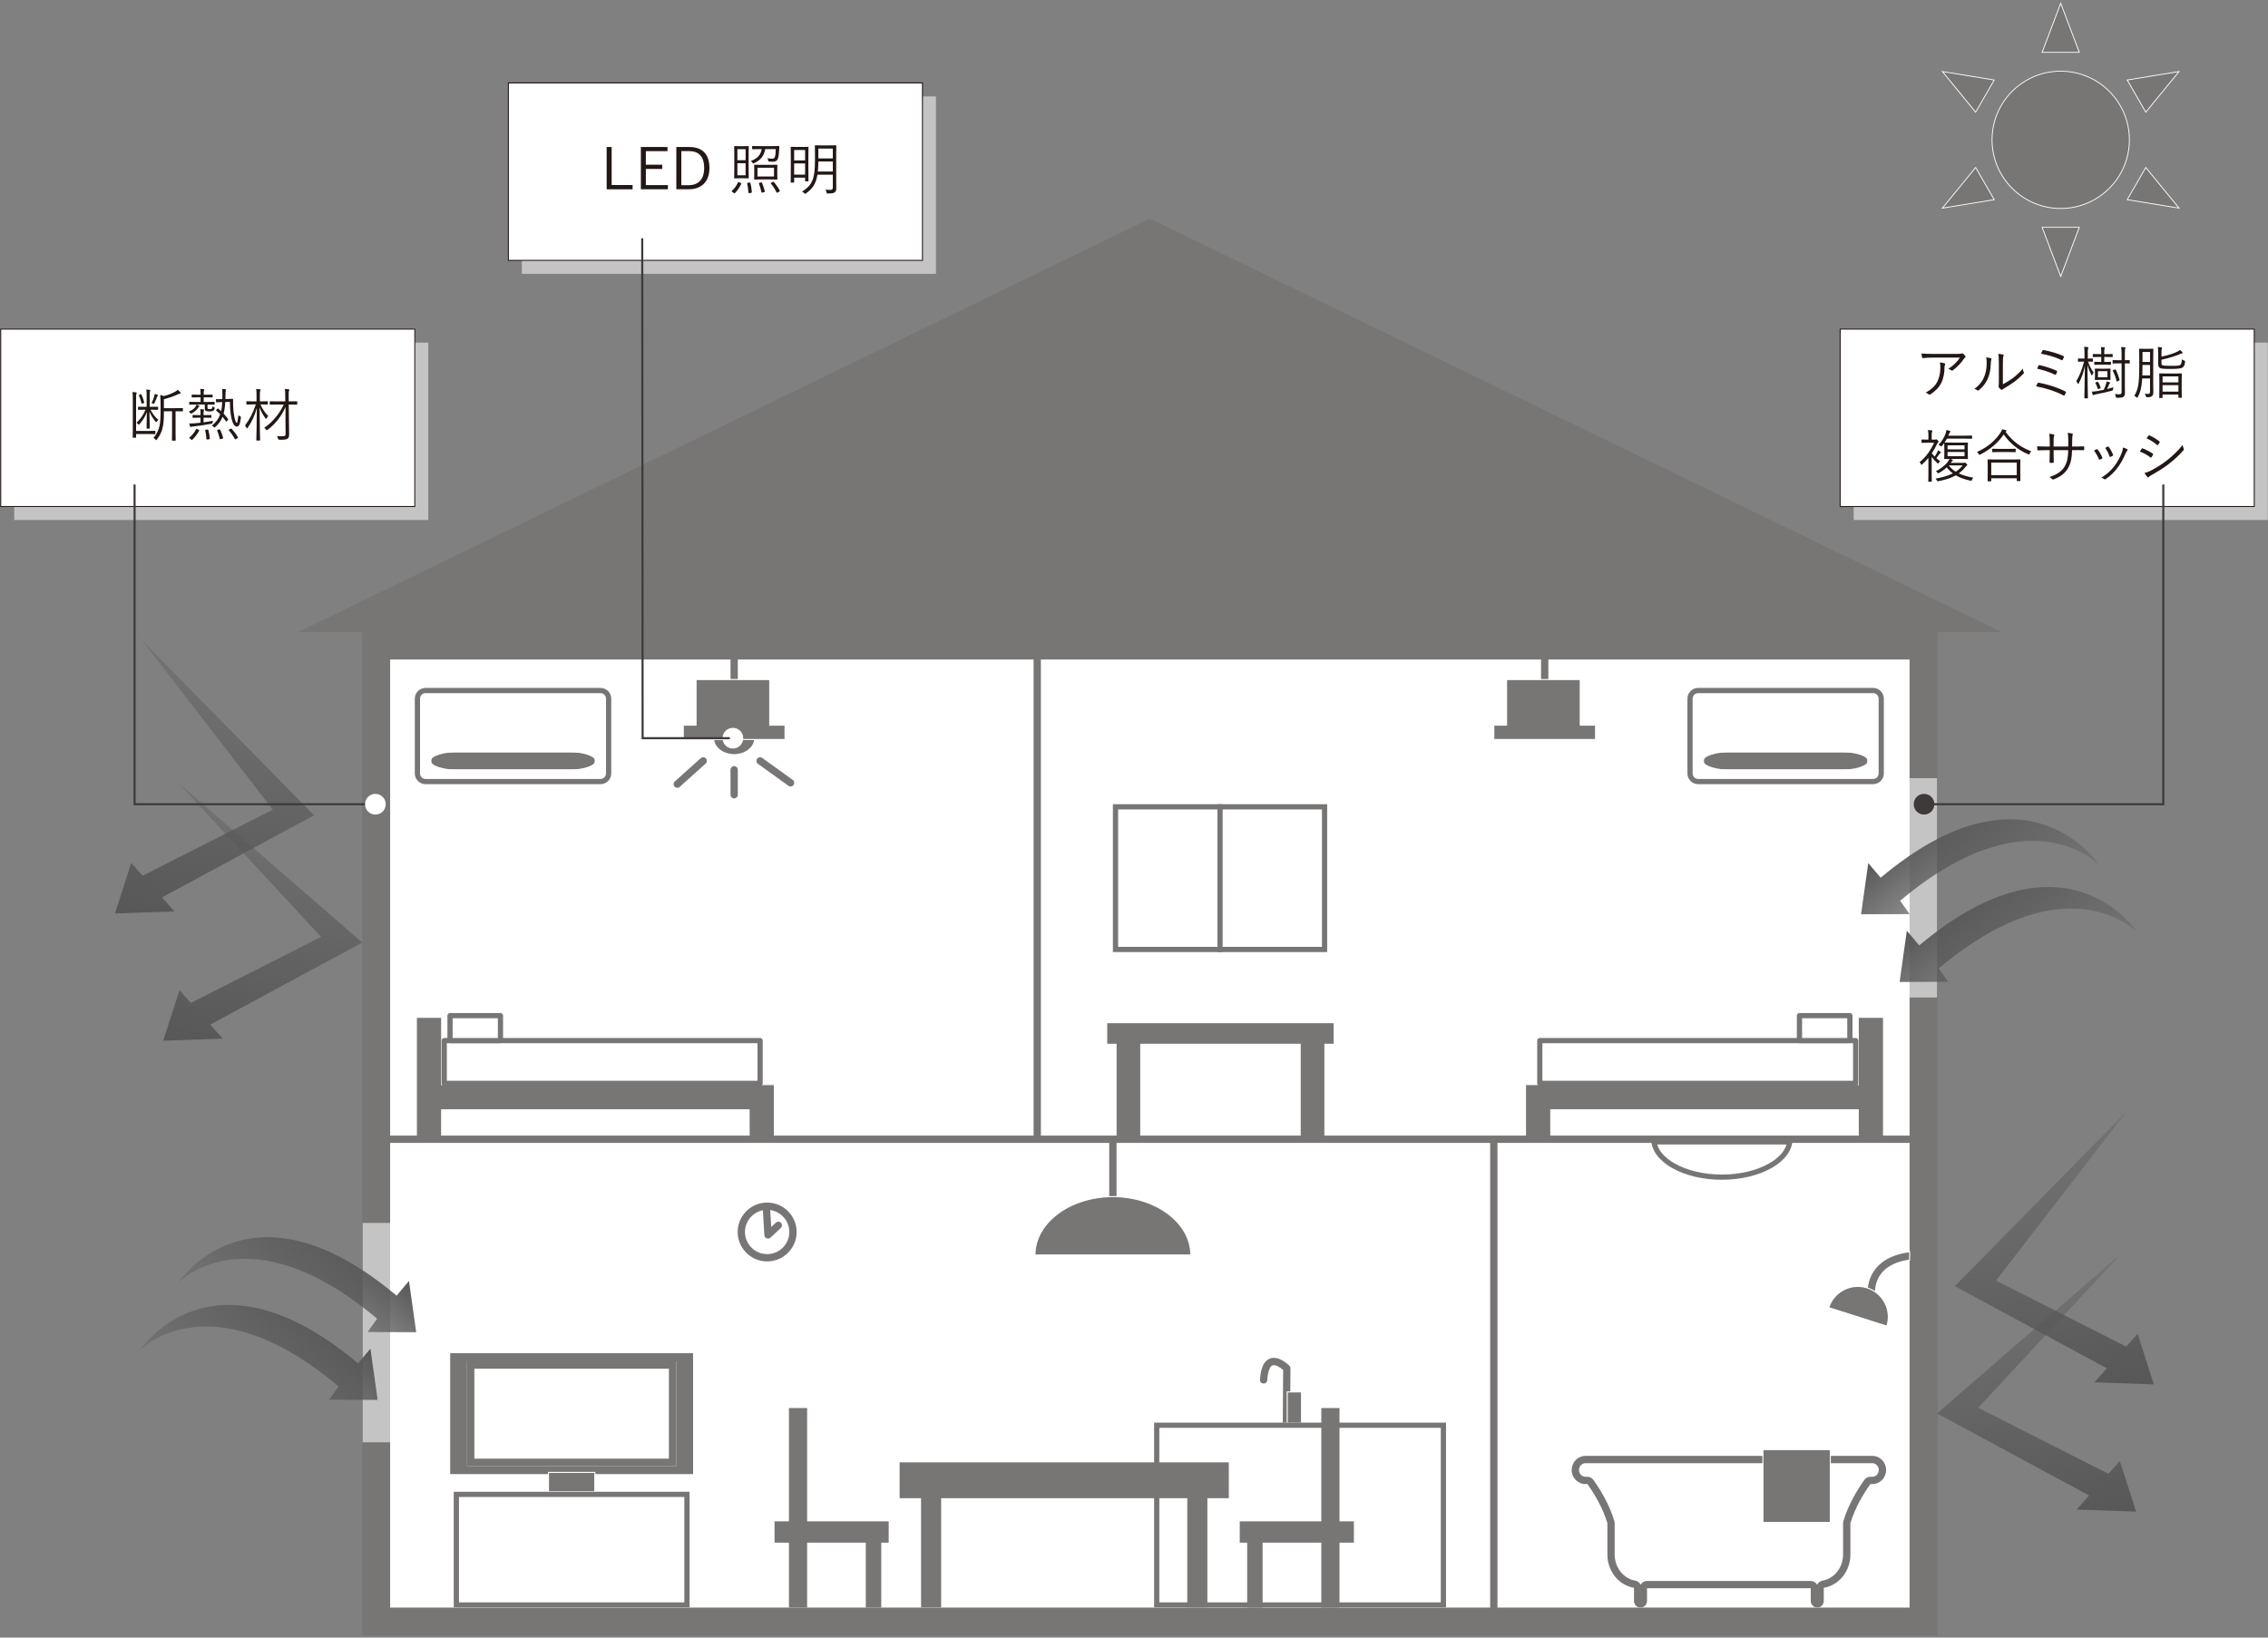 <?xml version="1.0" encoding="UTF-8"?><svg id="_レイヤー_1" xmlns="http://www.w3.org/2000/svg" xmlns:xlink="http://www.w3.org/1999/xlink" viewBox="0 0 324 234"><rect x="0" y="0" width="324" height="234" fill="#808080" stroke="none"/><defs><style>.cls-1{fill:#787575;}.cls-2{fill:url(#_名称未設定グラデーション_13-5);}.cls-3{fill:url(#_名称未設定グラデーション_13-3);}.cls-4{fill:url(#_名称未設定グラデーション_13-8);}.cls-5{fill:url(#_名称未設定グラデーション_13-4);}.cls-6{fill:url(#_名称未設定グラデーション_13-7);}.cls-7{fill:url(#_名称未設定グラデーション_13-6);}.cls-8{fill:url(#_名称未設定グラデーション_13-2);}.cls-9{fill:#c5c4c4;}.cls-10{fill:#231815;}.cls-11{fill:#3e3a39;}.cls-12{fill:#fff;}.cls-13{fill:url(#_名称未設定グラデーション_13);}</style><linearGradient id="_名称未設定グラデーション_13" x1="-1601.881" y1="550.474" x2="-1562.656" y2="550.474" gradientTransform="translate(1062.181 1668.319) rotate(81.845)" gradientUnits="userSpaceOnUse"><stop offset="0" stop-color="#585757" stop-opacity=".3"/><stop offset=".031" stop-color="#585757" stop-opacity=".323"/><stop offset="1" stop-color="#585757"/></linearGradient><linearGradient id="_名称未設定グラデーション_13-2" x1="-1581.799" y1="554.892" x2="-1545.021" y2="554.892" xlink:href="#_名称未設定グラデーション_13"/><linearGradient id="_名称未設定グラデーション_13-3" x1="1334.573" y1="-1727.416" x2="1356.059" y2="-1727.416" gradientTransform="translate(-2143.73 97.897) rotate(-49.81) scale(1 -1)" xlink:href="#_名称未設定グラデーション_13"/><linearGradient id="_名称未設定グラデーション_13-4" x1="1323.63" y1="-1729.451" x2="1345.116" y2="-1729.451" gradientTransform="translate(-2143.73 97.897) rotate(-49.81) scale(1 -1)" xlink:href="#_名称未設定グラデーション_13"/><linearGradient id="_名称未設定グラデーション_13-5" x1="636.775" y1="-808.849" x2="658.261" y2="-808.849" gradientTransform="translate(1317.045 97.897) rotate(-130.19)" xlink:href="#_名称未設定グラデーション_13"/><linearGradient id="_名称未設定グラデーション_13-6" x1="625.832" y1="-810.885" x2="647.318" y2="-810.885" gradientTransform="translate(1317.045 97.897) rotate(-130.19)" xlink:href="#_名称未設定グラデーション_13"/><linearGradient id="_名称未設定グラデーション_13-7" x1="-1795.539" y1="1427.559" x2="-1756.315" y2="1427.559" gradientTransform="translate(-1633.748 1668.319) rotate(98.155) scale(1 -1)" xlink:href="#_名称未設定グラデーション_13"/><linearGradient id="_名称未設定グラデーション_13-8" x1="-1776.075" y1="1436.288" x2="-1739.297" y2="1436.288" gradientTransform="translate(-1633.748 1668.319) rotate(98.155) scale(1 -1)" xlink:href="#_名称未設定グラデーション_13"/></defs><rect class="cls-1" x="51.807" y="90.32" width="224.913" height="143.31"/><path class="cls-1" d="M276.795,233.704H51.733V90.246h225.062v143.459ZM51.882,233.555h224.764V90.395H51.882v143.161Z"/><rect class="cls-9" x="272.495" y="111.188" width="4.225" height="31.345"/><rect class="cls-9" x="51.807" y="174.748" width="4.225" height="31.345"/><rect class="cls-12" x="55.733" y="94.238" width="217.063" height="135.473"/><path class="cls-12" d="M183.764,204.761l.065-9.232s-3.01-3.065-3.313,1.648"/><path class="cls-1" d="M183.764,205.283h-.004c-.288-.002-.52-.237-.518-.525l.064-9.004c-.393-.345-1.092-.81-1.52-.65-.4.149-.673.918-.749,2.107-.018.287-.264.504-.554.487-.287-.018-.506-.267-.487-.554.11-1.715.577-2.702,1.428-3.019,1.251-.465,2.626.883,2.778,1.039.097.098.151.231.149.369l-.065,9.231c-.002.287-.235.518-.522.518Z"/><rect class="cls-1" x="183.889" y="198.895" width="2.047" height="5.289"/><path class="cls-12" d="M186.011,204.259h-2.196v-5.438h2.196v5.438ZM183.964,204.11h1.898v-5.14h-1.898v5.14Z"/><rect class="cls-12" x="164.872" y="203.283" width="41.7" height="26.429"/><path class="cls-1" d="M205.827,204.028v24.938h-40.21v-24.938h40.21M206.573,203.283h-41.7v26.429h41.7v-26.429h0Z"/><rect class="cls-1" x="64.24" y="193.285" width="34.849" height="17.431"/><path class="cls-12" d="M99.163,210.791h-34.998v-17.58h34.998v17.58ZM64.314,210.642h34.7v-17.282h-34.7v17.282Z"/><rect class="cls-1" x="78.355" y="210.397" width="6.619" height="2.777"/><path class="cls-12" d="M85.048,213.248h-6.768v-2.926h6.768v2.926ZM78.429,213.099h6.47v-2.628h-6.47v2.628Z"/><rect class="cls-12" x="64.822" y="213.163" width="33.684" height="16.549"/><path class="cls-1" d="M97.761,213.908v15.058h-32.194v-15.058h32.194M98.506,213.163h-33.685v16.549h33.685v-16.549h0Z"/><path class="cls-1" d="M255.221,163.535c-.285.996-1.139,1.936-2.475,2.702-1.795,1.03-4.197,1.597-6.764,1.597-2.567,0-4.97-.567-6.765-1.597-1.335-.766-2.189-1.706-2.475-2.702h18.479M256.072,162.79h.001-.001ZM256.072,162.79h-20.182c0,3.198,4.518,5.789,10.091,5.789,5.573,0,10.091-2.592,10.091-5.789h0Z"/><path class="cls-1" d="M101.937,105.483c0,1.298,1.318,2.351,2.944,2.351,1.626,0,2.944-1.052,2.944-2.351h-5.888Z"/><path class="cls-12" d="M104.881,107.908c-1.664,0-3.018-1.088-3.018-2.425v-.075h6.037v.075c0,1.337-1.354,2.425-3.018,2.425ZM102.013,105.557c.05,1.221,1.317,2.202,2.868,2.202,1.551,0,2.818-.981,2.868-2.202h-5.736Z"/><rect class="cls-1" x="220.149" y="90.32" width="1.043" height="11.291"/><polygon class="cls-1" points="225.752 103.618 225.752 97.098 215.223 97.098 215.223 103.618 213.401 103.618 213.401 105.669 215.223 105.669 225.752 105.669 227.94 105.669 227.94 103.618 225.752 103.618"/><path class="cls-12" d="M228.014,105.743h-14.688v-2.2h1.822v-6.52h10.677v6.52h2.188v2.2ZM213.476,105.594h14.39v-1.902h-2.188v-6.52h-10.379v6.52h-1.822v1.902Z"/><path class="cls-1" d="M104.881,102.133c-.288,0-.522-.234-.522-.522v-7.373c0-.288.234-.522.522-.522s.522.234.522.522v7.373c0,.288-.234.522-.522.522Z"/><polygon class="cls-1" points="109.962 103.618 109.962 97.098 99.434 97.098 99.434 103.618 97.612 103.618 97.612 105.669 99.434 105.669 109.962 105.669 112.15 105.669 112.15 103.618 109.962 103.618"/><path class="cls-12" d="M112.225,105.743h-14.688v-2.2h1.822v-6.52h10.678v6.52h2.188v2.2ZM97.686,105.594h14.389v-1.902h-2.188v-6.52h-10.379v6.52h-1.822v1.902Z"/><path class="cls-1" d="M188.852,115.662v19.636h-29.122v-19.636h29.122M189.597,114.917h-30.613v21.126h30.613v-21.126h0Z"/><rect class="cls-1" x="173.918" y="114.917" width=".745" height="21.126"/><polygon class="cls-1" points="107.02 154.982 63.095 154.982 63.095 145.372 59.484 145.372 59.484 162.79 63.095 162.79 63.095 158.586 107.02 158.586 107.02 162.79 110.631 162.79 110.631 158.586 110.631 154.982 107.02 154.982"/><path class="cls-12" d="M110.705,162.865h-3.759v-4.204h-43.776v4.204h-3.759v-17.568h3.759v9.61h47.536v7.957ZM107.095,162.716h3.461v-7.659h-47.536v-9.61h-3.461v17.269h3.461v-4.204h44.075v4.204Z"/><rect class="cls-12" x="63.464" y="148.694" width="45.122" height="6.112"/><path class="cls-1" d="M108.586,155.178h-45.122c-.206,0-.373-.167-.373-.373v-6.112c0-.206.167-.373.373-.373h45.122c.206,0,.373.167.373.373v6.112c0,.206-.167.373-.373.373ZM63.837,154.433h44.377v-5.366h-44.377v5.366Z"/><rect class="cls-12" x="64.29" y="145.129" width="7.203" height="3.565"/><path class="cls-1" d="M71.493,149.066h-7.203c-.206,0-.373-.167-.373-.373v-3.565c0-.206.167-.373.373-.373h7.203c.206,0,.373.167.373.373v3.565c0,.206-.167.373-.373.373ZM64.663,148.321h6.458v-2.82h-6.458v2.82Z"/><polygon class="cls-1" points="221.539 154.982 265.464 154.982 265.464 145.372 269.074 145.372 269.074 162.79 265.464 162.79 265.464 158.586 221.539 158.586 221.539 162.79 217.928 162.79 217.928 158.586 217.928 154.982 221.539 154.982"/><path class="cls-12" d="M269.149,162.865h-3.759v-4.204h-43.776v4.204h-3.759v-7.957h47.536v-9.61h3.759v17.568ZM265.538,162.716h3.461v-17.269h-3.461v9.61h-47.536v7.659h3.461v-4.204h44.074v4.204Z"/><rect class="cls-12" x="219.973" y="148.694" width="45.122" height="6.112"/><path class="cls-1" d="M265.095,155.178h-45.122c-.206,0-.373-.167-.373-.373v-6.112c0-.206.167-.373.373-.373h45.122c.206,0,.373.167.373.373v6.112c0,.206-.167.373-.373.373ZM220.345,154.433h44.377v-5.366h-44.377v5.366Z"/><rect class="cls-12" x="257.065" y="145.129" width="7.203" height="3.565"/><path class="cls-1" d="M264.269,149.066h-7.203c-.206,0-.373-.167-.373-.373v-3.565c0-.206.167-.373.373-.373h7.203c.206,0,.373.167.373.373v3.565c0,.206-.167.373-.373.373ZM257.438,148.321h6.458v-2.82h-6.458v2.82Z"/><polygon class="cls-1" points="190.596 146.133 158.104 146.133 158.104 149.219 159.433 149.219 159.433 162.79 162.962 162.79 162.962 149.219 185.738 149.219 185.738 162.79 189.268 162.79 189.268 149.219 190.596 149.219 190.596 146.133"/><path class="cls-12" d="M189.343,162.865h-3.679v-13.571h-22.627v13.571h-3.679v-13.571h-1.329v-3.235h32.642v3.235h-1.328v13.571ZM185.813,162.716h3.381v-13.571h1.328v-2.936h-32.344v2.936h1.329v13.571h3.381v-13.571h22.925v13.571Z"/><polygon class="cls-1" points="175.545 208.959 128.518 208.959 128.518 214.081 131.581 214.081 131.581 229.69 134.451 229.69 134.451 214.081 169.611 214.081 169.611 229.69 172.482 229.69 172.482 214.081 175.545 214.081 175.545 208.959"/><polygon class="cls-1" points="193.415 217.39 191.357 217.39 191.357 201.197 188.758 201.197 188.758 217.39 177.106 217.39 177.106 220.434 178.168 220.434 178.168 229.712 180.375 229.712 180.375 220.434 188.758 220.434 188.758 229.712 191.357 229.712 191.357 220.434 193.415 220.434 193.415 217.39"/><polygon class="cls-1" points="126.956 217.39 115.305 217.39 115.305 201.197 112.705 201.197 112.705 217.39 110.648 217.39 110.648 220.434 112.705 220.434 112.705 229.712 115.305 229.712 115.305 220.434 123.687 220.434 123.687 229.712 125.894 229.712 125.894 220.434 126.956 220.434 126.956 217.39"/><path class="cls-1" d="M158.984,172.039c-.288,0-.522-.234-.522-.522v-8.339c0-.288.234-.522.522-.522s.522.234.522.522v8.339c0,.288-.234.522-.522.522Z"/><path class="cls-1" d="M158.985,170.988c-6.148,0-11.132,3.734-11.132,8.34h22.263c0-4.606-4.984-8.34-11.132-8.34Z"/><path class="cls-12" d="M170.191,179.402h-22.412v-.075c0-4.64,5.027-8.414,11.206-8.414s11.206,3.775,11.206,8.414v.075ZM147.928,179.253h22.113c-.053-4.524-4.993-8.191-11.057-8.191s-11.003,3.667-11.057,8.191Z"/><path class="cls-12" d="M113.805,176.042c0,2.322-1.886,4.204-4.212,4.204-2.326,0-4.212-1.882-4.212-4.204,0-2.322,1.886-4.204,4.212-4.204,2.326,0,4.212,1.882,4.212,4.204Z"/><path class="cls-1" d="M109.593,172.881c1.747,0,3.168,1.418,3.168,3.161s-1.421,3.161-3.168,3.161c-1.747,0-3.168-1.418-3.168-3.161s1.421-3.161,3.168-3.161M109.593,171.838c-2.326,0-4.212,1.882-4.212,4.204,0,2.322,1.886,4.204,4.212,4.204,2.326,0,4.212-1.882,4.212-4.204,0-2.322-1.885-4.204-4.212-4.204h0Z"/><polyline class="cls-12" points="109.516 173.031 109.713 176.465 111.187 175.091"/><path class="cls-1" d="M109.713,176.986c-.065,0-.131-.012-.194-.038-.188-.075-.315-.252-.327-.454l-.197-3.434c-.016-.288.203-.534.491-.551.29-.017.534.203.551.491l.133,2.325.661-.616c.211-.197.541-.185.737.026.196.211.185.541-.026.737l-1.474,1.374c-.098.092-.226.14-.356.14Z"/><path class="cls-12" d="M267.474,208.034h-40.98c-1.086,0-1.967.902-1.967,2.015,0,1.113.881,2.015,1.967,2.015h.284c.971,1.365,2.19,3.37,2.849,5.589v4.492c0,2.394,1.646,4.377,3.8,4.744v1.868c0,.527.417.955.931.955.515,0,.932-.428.932-.955v-1.807h23.388v1.807c0,.527.417.955.932.955.514,0,.931-.428.931-.955v-1.868c2.154-.366,3.801-2.35,3.801-4.744v-4.493c.659-2.218,1.878-4.223,2.849-5.588h.285c1.086,0,1.966-.902,1.966-2.015,0-1.113-.88-2.015-1.966-2.015Z"/><path class="cls-1" d="M267.474,209.077c.509,0,.922.436.922.972,0,.536-.414.972-.922.972h-.285c-.338,0-.655.163-.85.439-.977,1.374-2.291,3.512-2.999,5.896-.029.096-.043.196-.043.297v4.493c0,1.834-1.261,3.431-2.932,3.715-.348.059-.631.286-.772.589-.177-.324-.521-.543-.916-.543h-23.388c-.395,0-.739.22-.916.544-.141-.303-.424-.53-.772-.59-1.671-.284-2.932-1.881-2.932-3.715v-4.492c0-.101-.015-.201-.043-.297-.708-2.385-2.022-4.523-2.999-5.897-.196-.275-.513-.438-.85-.438h-.284c-.509,0-.923-.436-.923-.972,0-.536.414-.972.923-.972h40.98M267.474,208.034h-40.98c-1.086,0-1.967.902-1.967,2.015,0,1.113.881,2.015,1.967,2.015h.284c.971,1.365,2.191,3.37,2.849,5.589v4.492c0,2.394,1.646,4.377,3.8,4.744v1.868c0,.527.417.955.931.955.515,0,.932-.428.932-.955v-1.807h23.388v1.807c0,.527.417.955.932.955.514,0,.931-.428.931-.955v-1.868c2.154-.366,3.801-2.35,3.801-4.744v-4.493c.659-2.218,1.878-4.223,2.849-5.588h.285c1.086,0,1.966-.902,1.966-2.015,0-1.113-.88-2.015-1.966-2.015h0Z"/><rect class="cls-1" x="251.847" y="207.134" width="9.627" height="10.41"/><path class="cls-12" d="M261.548,217.619h-9.776v-10.559h9.776v10.559ZM251.921,217.47h9.478v-10.261h-9.478v10.261Z"/><path class="cls-1" d="M272.796,180.063c-1.745.242-3.04.846-3.865,1.806-1.463,1.702-.935,3.99-.929,4.013l-1.17.28c-.028-.118-.673-2.913,1.186-5.076,1.049-1.22,2.654-1.967,4.792-2.234l-.014,1.21Z"/><path class="cls-12" d="M266.776,186.253l-.017-.072c-.029-.12-.677-2.956,1.202-5.142,1.057-1.23,2.685-1.99,4.84-2.26l.085-.011-.016,1.36-.064.009c-1.724.239-3.009.839-3.819,1.781-1.425,1.658-.935,3.855-.913,3.948l.017.072-1.315.315ZM272.734,178.938c-2.074.274-3.642,1.013-4.66,2.198-1.689,1.964-1.281,4.47-1.186,4.937l1.026-.246c-.08-.414-.385-2.441.961-4.006.824-.959,2.119-1.572,3.848-1.822l.012-1.06Z"/><rect class="cls-1" x="212.88" y="163.162" width="1.043" height="70.468"/><path class="cls-1" d="M148.177,162.883c-.288,0-.522-.234-.522-.522v-71.269c0-.288.234-.522.522-.522s.522.234.522.522v71.269c0,.288-.234.522-.522.522Z"/><rect class="cls-1" x="51.808" y="162.268" width="224.913" height="1.043"/><rect class="cls-12" x="66.725" y="194.529" width="29.878" height="14.945"/><path class="cls-1" d="M95.56,195.572v12.858h-27.792v-12.858h27.792M96.603,194.529h-29.878v14.945h29.878v-14.945h0Z"/><path class="cls-1" d="M266.725,184.024c-2.295-.73-4.749.534-5.481,2.826l8.312,2.646c.732-2.291-.535-4.741-2.831-5.471Z"/><path class="cls-12" d="M269.604,189.589l-8.454-2.691.023-.071c.743-2.326,3.244-3.615,5.574-2.874h0c1.13.36,2.052,1.138,2.596,2.19.542,1.05.643,2.249.283,3.375l-.023.071ZM261.338,186.801l8.168,2.6c.321-1.067.217-2.197-.296-3.19-.525-1.017-1.416-1.769-2.509-2.117-2.229-.709-4.618.503-5.364,2.706Z"/><path class="cls-1" d="M85.791,99.045c.432,0,.784.352.784.784v10.693c0,.432-.352.784-.784.784h-25.003c-.432,0-.784-.352-.784-.784v-10.693c0-.432.352-.784.784-.784h25.003M85.791,98.299h-25.003c-.841,0-1.529.688-1.529,1.529v10.693c0,.841.688,1.529,1.529,1.529h25.003c.841,0,1.529-.688,1.529-1.529v-10.693c0-.841-.688-1.529-1.529-1.529h0Z"/><path class="cls-1" d="M85.025,108.726c0,.7-1.817,1.273-4.038,1.273h-15.395c-2.221,0-4.038-.573-4.038-1.273s1.817-1.273,4.038-1.273h15.395c2.221,0,4.038.573,4.038,1.273Z"/><path class="cls-12" d="M84.423,110.074h-22.266c-.373,0-.676-.303-.676-.676v-1.343c0-.373.303-.676.676-.676h22.266c.373,0,.676.303.676.676v1.343c0,.373-.304.676-.676.676ZM62.157,107.528c-.291,0-.527.237-.527.527v1.343c0,.291.237.527.527.527h22.266c.291,0,.527-.237.527-.527v-1.343c0-.291-.237-.527-.527-.527h-22.266Z"/><path class="cls-1" d="M267.592,99.045c.432,0,.784.352.784.784v10.693c0,.432-.352.784-.784.784h-25.003c-.432,0-.784-.352-.784-.784v-10.693c0-.432.352-.784.784-.784h25.003M267.592,98.299h-25.003c-.841,0-1.529.688-1.529,1.529v10.693c0,.841.688,1.529,1.529,1.529h25.003c.841,0,1.529-.688,1.529-1.529v-10.693c0-.841-.688-1.529-1.529-1.529h0Z"/><path class="cls-1" d="M266.825,108.726c0,.7-1.817,1.273-4.038,1.273h-15.395c-2.221,0-4.038-.573-4.038-1.273s1.817-1.273,4.038-1.273h15.395c2.221,0,4.038.573,4.038,1.273Z"/><path class="cls-12" d="M266.224,110.074h-22.266c-.373,0-.676-.303-.676-.676v-1.343c0-.373.303-.676.676-.676h22.266c.373,0,.676.303.676.676v1.343c0,.373-.303.676-.676.676ZM243.957,107.528c-.291,0-.527.237-.527.527v1.343c0,.291.237.527.527.527h22.266c.291,0,.527-.237.527-.527v-1.343c0-.291-.237-.527-.527-.527h-22.266Z"/><polygon class="cls-13" points="303.743 192.421 285.14 182.982 303.867 158.74 279.256 183.787 300.982 195.518 299.194 197.524 307.692 197.816 305.375 190.589 303.743 192.421"/><polygon class="cls-8" points="301.207 210.6 282.605 201.161 303.007 179.15 276.721 201.966 298.447 213.697 296.659 215.703 305.156 215.995 302.84 208.768 301.207 210.6"/><path class="cls-3" d="M58.426,183.046l1.029,7.316-6.941-.022,1.357-1.913c-18.572-15.595-28.416-5.108-28.416-5.108,0,0,10.182-15.826,31.198,1.82l1.772-2.094Z"/><path class="cls-5" d="M52.919,192.719l1.029,7.316-6.941-.022,1.357-1.913c-18.572-15.595-28.416-5.108-28.416-5.108,0,0,10.182-15.826,31.198,1.82l1.772-2.094Z"/><path class="cls-2" d="M266.896,123.326l-1.029,7.316,6.941-.022-1.357-1.913c18.572-15.595,28.416-5.108,28.416-5.108,0,0-10.182-15.826-31.198,1.82l-1.772-2.094Z"/><path class="cls-7" d="M272.403,132.999l-1.029,7.316,6.941-.022-1.357-1.913c18.572-15.595,28.416-5.108,28.416-5.108,0,0-10.182-15.826-31.198,1.82l-1.772-2.094Z"/><polygon class="cls-1" points="291.736 7.478 294.388 .464 297.041 7.478 291.736 7.478"/><path class="cls-12" d="M297.127,7.538h-5.478l2.739-7.242,2.739,7.242ZM291.822,7.419h5.133l-2.566-6.786-2.566,6.786Z"/><polygon class="cls-1" points="282.235 16.026 277.487 10.222 284.888 11.432 282.235 16.026"/><path class="cls-12" d="M282.243,16.131l-4.903-5.993,7.641,1.249-2.739,4.744ZM277.633,10.306l4.594,5.615,2.566-4.445-7.16-1.17Z"/><polygon class="cls-1" points="284.888 28.528 277.487 29.738 282.235 23.934 284.888 28.528"/><path class="cls-12" d="M277.341,29.823l4.903-5.993,2.739,4.744-7.641,1.249ZM282.227,24.039l-4.594,5.615,7.16-1.17-2.566-4.445Z"/><polygon class="cls-1" points="297.041 32.482 294.388 39.496 291.736 32.482 297.041 32.482"/><path class="cls-12" d="M294.388,39.665l-2.739-7.242h5.478l-2.739,7.242ZM291.822,32.542l2.566,6.786,2.566-6.786h-5.133Z"/><polygon class="cls-1" points="306.542 23.934 311.29 29.738 303.889 28.528 306.542 23.934"/><path class="cls-12" d="M311.436,29.823l-7.641-1.249,2.739-4.744,4.903,5.993ZM303.984,28.484l7.16,1.17-4.594-5.615-2.566,4.445Z"/><polygon class="cls-1" points="303.889 11.432 311.29 10.222 306.542 16.026 303.889 11.432"/><path class="cls-12" d="M306.533,16.131l-2.739-4.744,7.641-1.249-4.903,5.993ZM303.984,11.477l2.566,4.445,4.594-5.615-7.16,1.17Z"/><circle class="cls-1" cx="294.388" cy="19.98" r="9.809"/><path class="cls-12" d="M294.388,29.849c-5.441,0-9.868-4.427-9.868-9.868s4.427-9.868,9.868-9.868,9.868,4.427,9.868,9.868-4.427,9.868-9.868,9.868ZM294.388,10.231c-5.376,0-9.749,4.373-9.749,9.749s4.373,9.749,9.749,9.749,9.749-4.373,9.749-9.749-4.373-9.749-9.749-9.749Z"/><line class="cls-12" x1="100.456" y1="108.726" x2="96.752" y2="112.05"/><path class="cls-1" d="M96.752,112.572c-.143,0-.285-.059-.389-.173-.192-.215-.175-.544.04-.737l3.704-3.324c.214-.192.544-.174.737.04.192.215.175.544-.04.737l-3.704,3.324c-.1.089-.224.133-.348.133Z"/><path class="cls-1" d="M104.881,114.087c-.288,0-.522-.234-.522-.522v-3.566c0-.288.234-.522.522-.522s.522.234.522.522v3.566c0,.288-.234.522-.522.522Z"/><line class="cls-12" x1="108.586" y1="108.726" x2="112.942" y2="111.862"/><path class="cls-1" d="M112.941,112.384c-.106,0-.212-.032-.304-.098l-4.356-3.136c-.234-.168-.287-.494-.119-.728.168-.234.494-.287.728-.119l4.356,3.136c.234.168.287.494.119.728-.102.142-.262.217-.424.217Z"/><polygon class="cls-1" points="164.264 31.241 42.583 90.32 285.945 90.32 164.264 31.241"/><polygon class="cls-6" points="20.376 125.133 38.979 115.694 20.252 91.452 44.863 116.499 23.137 128.23 24.925 130.236 16.427 130.528 18.744 123.301 20.376 125.133"/><polygon class="cls-4" points="27.268 143.312 45.87 133.873 25.468 111.862 51.754 134.678 30.028 146.409 31.816 148.415 23.319 148.707 25.635 141.48 27.268 143.312"/><rect class="cls-9" x="264.811" y="48.954" width="59.155" height="25.352"/><rect class="cls-12" x="262.883" y="47.026" width="59.155" height="25.352"/><path class="cls-10" d="M322.107,72.448h-59.294v-25.491h59.294v25.491ZM262.952,72.309h59.016v-25.213h-59.016v25.213Z"/><path class="cls-10" d="M276.244,51.094c-.647,0-1.131.033-1.525.074-.09.008-.123-.025-.139-.09-.033-.139-.074-.393-.09-.566.5.049.984.057,1.689.057h3.41c.459,0,.541-.025.615-.049.041-.016.09-.033.123-.033.041,0,.082.025.123.057.115.098.213.197.303.32.066.082.057.172-.041.238-.074.041-.131.131-.18.205-.377.566-.935,1.139-1.566,1.615-.066.049-.148.049-.213-.008-.123-.098-.254-.156-.426-.205.705-.451,1.271-.992,1.664-1.615h-3.746ZM276.785,54.488c.303-.631.41-1.287.41-2.017,0-.27-.025-.459-.074-.68.238.016.492.058.647.115.131.049.131.139.082.238-.041.074-.066.172-.066.402,0,.697-.131,1.508-.467,2.18-.32.639-.893,1.213-1.541,1.623-.082.049-.172.066-.246,0-.115-.107-.262-.189-.443-.254.803-.418,1.385-.951,1.697-1.607Z"/><path class="cls-10" d="M284.418,51.193c.09.033.098.107.057.205-.049.115-.074.311-.082.639-.033.935-.205,1.639-.508,2.246-.295.615-.689,1.049-1.172,1.459-.09.082-.164.09-.23.033-.123-.098-.262-.156-.435-.205.558-.402,1.025-.885,1.32-1.525.27-.574.443-1.238.443-2.123,0-.361-.008-.574-.074-.853.287.025.541.074.68.123ZM286.123,54.914c.541-.287.959-.549,1.394-.869.475-.336.967-.787,1.451-1.369.016.18.057.361.139.516.033.074.041.123-.049.213-.41.418-.853.82-1.295,1.148-.443.32-.902.623-1.418.918-.156.09-.205.115-.27.18-.074.066-.156.066-.221.008-.115-.09-.238-.205-.32-.32-.049-.074-.033-.131-.016-.205.025-.098.033-.254.033-.812v-2.328c0-.787-.025-1.172-.082-1.434.221.025.533.066.68.107.123.041.098.123.049.238-.049.115-.074.418-.074,1.082v2.926Z"/><path class="cls-10" d="M291.091,54.75c.033-.057.074-.09.164-.066,1.156.221,2.582.631,3.82,1.262.066.033.09.082.049.164-.049.123-.115.254-.172.353-.049.074-.098.082-.172.041-1.189-.623-2.599-1.057-3.91-1.303.066-.156.156-.336.221-.451ZM291.23,52.226c.033-.057.058-.074.148-.049.803.18,1.697.467,2.418.795.09.041.09.082.066.172-.033.107-.09.262-.139.353-.041.074-.074.082-.164.041-.812-.393-1.689-.672-2.533-.852.066-.189.147-.369.205-.459ZM291.78,50.094c.041-.098.074-.098.148-.082.852.164,1.943.451,2.836.861.082.041.107.074.074.156-.033.107-.115.287-.164.385-.033.074-.074.074-.172.033-.918-.443-1.992-.738-2.926-.902.058-.131.164-.369.205-.451Z"/><path class="cls-10" d="M298.986,51.619c0,.057-.008.066-.074.066-.041,0-.18-.008-.615-.016.221.672.459,1.09.795,1.566-.066.09-.131.205-.189.336-.025.057-.041.082-.066.082-.016,0-.033-.025-.066-.082-.23-.467-.41-.828-.566-1.434.008,2.517.074,4.615.074,4.73,0,.049-.008.057-.066.057h-.385c-.057,0-.066-.008-.066-.057,0-.115.058-2.156.074-4.541-.197.902-.467,1.68-.877,2.459-.033.057-.058.098-.082.098-.016,0-.041-.033-.066-.09-.057-.131-.131-.23-.205-.303.508-.885.82-1.672,1.115-2.82h-.074c-.533,0-.68.016-.721.016-.066,0-.074-.008-.074-.066v-.328c0-.057.008-.066.074-.066.041,0,.189.016.721.016h.139v-.689c0-.492-.008-.729-.057-1.0.197.008.353.025.516.049.057.008.098.033.098.066,0,.066-.025.107-.049.164-.041.09-.041.238-.041.705v.705c.467,0,.615-.016.656-.016.066,0,.074.008.074.066v.328ZM301.871,55.628q0,.147-.156.197c-.631.172-1.517.385-2.271.516-.172.033-.27.057-.303.09-.025.025-.066.041-.098.041-.041,0-.066-.033-.082-.082-.057-.148-.09-.27-.123-.435.23,0,.402-.016.713-.066.287-.041.631-.115.984-.189.164-.344.246-.574.328-.828.041-.139.066-.246.074-.361.172.033.312.074.418.115.057.025.09.041.09.074,0,.041-.025.074-.049.098-.049.049-.082.107-.115.18-.066.18-.156.377-.279.615.32-.082.639-.164.918-.254-.033.09-.049.18-.049.287ZM301.814,50.955c0,.057-.008.066-.066.066-.041,0-.23-.016-.861-.016h-.279v.713h.147c.549,0,.705-.016.746-.016.057,0,.066.008.066.066v.303c0,.049-.008.057-.066.057-.041,0-.197-.016-.746-.016h-.754c-.566,0-.721.016-.762.016-.049,0-.058-.008-.058-.057v-.303c0-.058.008-.066.058-.066.041,0,.197.016.762.016h.18v-.713h-.287c-.631,0-.82.016-.861.016-.057,0-.066-.008-.066-.066v-.303c0-.057.008-.066.066-.066.041,0,.229.016.861.016h.287v-.189c0-.402-.008-.615-.058-.82.18.008.353.025.475.041.058.008.09.033.09.066,0,.057-.016.09-.041.147-.033.074-.041.197-.041.566v.189h.279c.631,0,.82-.016.861-.016.057,0,.066.008.066.066v.303ZM301.486,53.693c0,.377.016.492.016.533,0,.058-.008.066-.066.066-.049,0-.205-.016-.721-.016h-.664c-.516,0-.672.016-.721.016-.057,0-.066-.008-.066-.066,0-.049.016-.156.016-.533v-.426c0-.377-.016-.484-.016-.525,0-.066.008-.074.066-.074.049,0,.205.016.721.016h.664c.516,0,.672-.016.721-.016.058,0,.066.008.066.074,0,.041-.016.147-.016.525v.426ZM299.617,54.562c.066-.025.09-.033.115.016.131.221.271.541.361.812.016.057.008.066-.09.107l-.189.074c-.115.049-.123.049-.139-.025-.074-.279-.197-.582-.328-.812-.033-.058-.025-.058.074-.098l.197-.074ZM301.06,53.045h-1.353v.869h1.353v-.869ZM304.249,51.873c0,.057-.008.066-.066.066-.049,0-.189-.008-.631-.016v2.885c0,.451.008.91.008,1.312,0,.311-.041.443-.213.582-.131.098-.303.139-.877.139-.156,0-.172,0-.205-.156s-.074-.27-.156-.377c.279.033.41.033.631.033.254,0,.344-.074.344-.32v-4.099h-.451c-.557,0-.721.016-.77.016-.058,0-.066-.008-.066-.066v-.353c0-.057.008-.066.066-.066.049,0,.213.016.77.016h.451v-.893c0-.492-.016-.73-.066-.992.197.008.344.025.525.049.057.008.098.033.098.066,0,.066-.025.098-.049.156-.041.09-.041.246-.041.713v.902c.443,0,.582-.016.631-.016.057,0,.066.008.066.066v.353ZM302.117,52.791c.066-.033.09-.041.115.008.238.451.41.918.557,1.443.025.066.016.09-.082.139l-.205.107c-.098.049-.115.058-.131-.025-.131-.549-.295-1-.533-1.459-.033-.057-.025-.082.074-.123l.205-.09Z"/><path class="cls-10" d="M307.602,54.947c0,.377.016.754.016,1.098,0,.254-.049.451-.213.574-.115.09-.262.139-.664.139q-.148,0-.197-.156c-.041-.139-.082-.23-.148-.336.189.016.361.025.516.016.172-.008.238-.09.238-.328v-1.877h-1.123c-.082,1.385-.295,2.017-.623,2.656-.033.066-.057.098-.09.098-.016,0-.049-.025-.098-.066-.115-.098-.205-.147-.312-.197.5-.877.705-1.541.705-4.156v-1.238c0-.852-.016-1.23-.016-1.271,0-.066.008-.074.074-.074.041,0,.18.016.656.016h.566c.484,0,.615-.016.656-.016.066,0,.074.008.074.074,0,.041-.016.418-.016,1.271v3.771ZM307.152,52.152h-1.082v.262c0,.467-.008.869-.025,1.23h1.107v-1.492ZM307.152,50.291h-1.082v1.426h1.082v-1.426ZM308.783,51.816c0,.238.025.353.172.393.131.041.418.066,1.09.066.951,0,1.271-.016,1.418-.123.164-.123.205-.377.238-.803.09.066.205.123.328.172q.139.057.123.205c-.049.418-.156.656-.377.803-.205.139-.77.189-1.721.189-.91,0-1.287-.033-1.459-.123-.205-.107-.287-.262-.287-.623v-1.533c0-.377-.016-.672-.049-.853.189.008.352.033.5.058.074.008.115.033.115.066,0,.057-.025.098-.049.148-.033.082-.041.197-.041.574v.533c.926-.197,1.779-.467,2.262-.721.172-.09.27-.147.377-.246.139.115.246.213.353.336.033.033.041.057.041.082,0,.033-.024.066-.09.082-.09.025-.18.041-.369.123-.631.27-1.467.541-2.574.779v.418ZM311.668,55.234c0,1.295.016,1.5.016,1.549s-.008.057-.066.057h-.352c-.058,0-.066-.008-.066-.057v-.41h-2.262v.426c0,.058-.008.066-.066.066h-.344c-.057,0-.066-.008-.066-.066,0-.041.016-.254.016-1.549v-.787c0-.779-.016-1-.016-1.041,0-.058.008-.066.066-.066.049,0,.27.016.943.016h1.197c.68,0,.902-.016.951-.016.057,0,.066.008.066.066,0,.041-.016.262-.016.943v.869ZM311.201,53.783h-2.262v.853h2.262v-.853ZM311.201,55.037h-2.262v.926h2.262v-.926Z"/><path class="cls-10" d="M276.399,62.822c.074,0,.115-.008.147-.033.025-.008.041-.016.066-.016.049,0,.107.041.205.147.09.098.123.156.123.205s-.025.074-.074.107c-.049.033-.09.082-.148.221-.23.476-.475.918-.754,1.328.123.156.262.312.41.459.148-.205.262-.385.352-.566.049-.098.098-.205.123-.328.131.066.238.123.352.197.049.033.074.057.074.09,0,.033-.016.049-.066.082-.049.033-.107.09-.164.172-.148.205-.271.385-.426.59.164.139.344.287.549.434-.066.049-.156.139-.205.221-.049.074-.074.115-.107.115-.025,0-.057-.033-.107-.082-.303-.287-.574-.574-.795-.877v2.525c0,.656.016.926.016.967,0,.057-.008.057-.074.057h-.361c-.057,0-.066,0-.066-.057,0-.049.016-.312.016-.967v-2.377c-.27.32-.566.631-.893.926-.049.041-.074.058-.098.058-.033,0-.049-.025-.074-.09-.058-.131-.115-.23-.189-.295.91-.738,1.566-1.664,2.066-2.771h-.984c-.541,0-.697.016-.746.016-.057,0-.066-.008-.066-.066v-.344c0-.057.008-.066.066-.066.049,0,.205.016.746.016h.172v-.467c0-.418-.008-.664-.066-.902.205.008.352.016.525.041.066.016.107.041.107.074,0,.057-.025.098-.049.156-.041.09-.049.246-.049.615v.484h.443ZM280.441,66.142c.098,0,.156-.016.18-.025s.041-.016.074-.016c.057,0,.098.025.213.139.09.09.131.156.131.197,0,.049-.025.082-.082.107-.058.025-.098.074-.189.189-.279.352-.582.656-.943.91.598.287,1.287.475,2.082.615-.082.074-.148.172-.189.279-.058.156-.074.18-.23.148-.787-.172-1.484-.41-2.09-.762-.631.361-1.426.631-2.476.836-.156.033-.164.016-.238-.131-.041-.082-.098-.164-.18-.238,1.041-.18,1.828-.418,2.467-.746-.32-.238-.615-.525-.877-.861-.32.303-.689.582-1.082.795-.066.033-.098.057-.131.057-.041,0-.074-.033-.123-.107-.058-.082-.123-.148-.197-.197.705-.352,1.262-.812,1.648-1.279.139-.189.221-.328.279-.476-.459.008-.639.016-.68.016-.058,0-.066-.008-.066-.066,0-.049.016-.205.016-.689v-.852c0-.467-.016-.631-.016-.672-.09.123-.197.254-.303.385-.057.057-.082.09-.123.09-.033,0-.066-.033-.131-.082-.09-.074-.164-.107-.262-.139.492-.484.803-1.066,1-1.557.082-.221.123-.402.131-.566.189.033.385.09.492.131.049.016.082.041.082.082s-.008.066-.049.107c-.041.041-.098.131-.18.328l-.074.164h2.312c.738,0,.984-.016,1.025-.016.058,0,.066.008.066.066v.32c0,.057-.008.066-.066.066-.041,0-.287-.016-1.025-.016h-2.508c-.098.18-.205.369-.336.557h.016c.049,0,.287.016.984.016h1.295c.705,0,.926-.016.976-.016.057,0,.066.008.066.074,0,.041-.016.205-.016.68v.852c0,.484.016.648.016.689,0,.057-.008.066-.066.066-.049,0-.271-.016-.976-.016h-1.467l.295.107c.049.024.066.057.066.09,0,.041-.025.066-.066.09-.057.033-.098.074-.156.156l-.09.123h1.771ZM280.646,63.634h-2.426v.582h2.426v-.582ZM280.646,64.585h-2.426v.607h2.426v-.607ZM278.391,66.503c.279.369.615.664,1.0.902.377-.246.697-.541.992-.902h-1.992Z"/><path class="cls-10" d="M286.508,61.7c.992,1.377,2.254,2.262,3.672,2.787-.09.09-.172.205-.23.328-.041.09-.066.131-.107.131-.033,0-.074-.016-.131-.049-1.418-.598-2.623-1.59-3.467-2.82-.877,1.279-1.992,2.172-3.336,2.869-.066.033-.098.049-.123.049-.041,0-.057-.033-.107-.115-.074-.123-.156-.213-.254-.295,1.59-.705,2.705-1.738,3.361-2.771.123-.189.172-.295.23-.467.197.033.369.066.508.098.082.025.115.049.115.09,0,.041-.016.066-.058.098l-.074.066ZM288.614,67.266c0,1.18.016,1.369.016,1.41,0,.057-.008.066-.074.066h-.385c-.057,0-.066-.008-.066-.066v-.336h-3.64v.377c0,.049-.008.057-.066.057h-.393c-.057,0-.066-.008-.066-.057s.016-.238.016-1.426v-.664c0-.672-.016-.877-.016-.918,0-.057.008-.066.066-.066.049,0,.328.016,1.131.016h2.295c.803,0,1.082-.016,1.123-.016.066,0,.074.008.074.066,0,.041-.016.246-.016.803v.754ZM288.106,66.101h-3.64v1.795h3.64v-1.795ZM287.959,64.544c0,.057-.008.066-.066.066-.041,0-.27-.016-.959-.016h-1.312c-.689,0-.91.016-.959.016-.057,0-.066-.008-.066-.066v-.352c0-.058.008-.066.066-.066.049,0,.271.016.959.016h1.312c.689,0,.918-.016.959-.016.058,0,.066.008.066.066v.352Z"/><path class="cls-10" d="M296.313,63.806c.459,0,.877,0,1.328-.025.09,0,.098.025.098.098.008.107.008.238,0,.352,0,.082-.016.107-.107.098-.418-.016-.853-.008-1.312-.008h-.312c-.025,1.115-.18,1.91-.582,2.59-.402.705-1.123,1.238-2.017,1.574-.123.049-.148.066-.221-.008-.131-.148-.246-.23-.426-.312,1.09-.344,1.803-.836,2.197-1.525.336-.598.484-1.262.5-2.32h-2.09v.402c0,.459.008.893.025,1.328,0,.074-.025.09-.098.09-.115.008-.287.008-.41,0-.074,0-.098-.016-.098-.098.016-.418.033-.836.033-1.303v-.418h-.418c-.434,0-.91.016-1.262.033-.074.008-.074-.025-.09-.115-.016-.115-.025-.287-.033-.467.426.025.861.033,1.385.033h.418v-.672c0-.369-.008-.77-.09-1.148.27.016.516.057.664.098.123.033.09.123.041.23-.049.098-.066.443-.066.82v.672h2.09l.008-.73c0-.549-.016-.918-.074-1.23.205.025.475.066.615.107.123.033.131.107.082.221-.041.107-.066.246-.066.877l-.008.754h.295Z"/><path class="cls-10" d="M299.511,64.192c.066-.033.098-.016.147.041.271.344.492.705.672,1.148.033.082.033.098-.041.148-.107.066-.205.107-.311.147-.074.033-.107,0-.131-.066-.172-.41-.418-.869-.705-1.221.147-.082.27-.148.369-.197ZM303.888,64.2c.074.057.082.131.008.197-.082.074-.139.18-.238.393-.353.803-.746,1.533-1.205,2.115-.508.656-.984,1.107-1.656,1.557-.057.041-.131.058-.18.008-.123-.098-.254-.164-.426-.205.852-.557,1.328-.984,1.836-1.631.443-.566.852-1.312,1.115-2.017.074-.213.107-.393.139-.672.205.057.475.156.607.254ZM301.117,63.814c.057-.025.098-.016.139.049.23.312.459.73.615,1.139.025.066.008.098-.057.131-.09.049-.205.107-.328.156-.057.025-.082,0-.115-.074-.172-.451-.353-.836-.631-1.213.172-.09.279-.147.377-.189Z"/><path class="cls-10" d="M305.947,64.126c.033-.057.074-.074.139-.057.533.197,1.0.443,1.443.746.082.058.074.107.041.172-.058.115-.139.254-.213.352-.049.066-.09.074-.156.016-.451-.352-.967-.623-1.508-.828.107-.156.197-.32.254-.402ZM307.217,67.266c.754-.393,1.484-.82,2.254-1.41.705-.549,1.598-1.344,2.336-2.271.033.213.074.344.156.533.041.082.025.147-.041.221-.689.803-1.402,1.426-2.164,2.008-.73.566-1.533,1.049-2.394,1.533-.18.098-.312.189-.393.279-.074.074-.156.057-.23-.025-.107-.123-.262-.352-.385-.549.287-.066.541-.156.861-.32ZM306.914,62.257c.049-.074.074-.074.147-.041.508.213.984.516,1.426.853.074.057.066.09.025.164-.066.107-.156.262-.238.353-.049.057-.082.041-.148-.016-.402-.369-.935-.697-1.467-.926.082-.115.172-.271.254-.385Z"/><circle class="cls-11" cx="274.863" cy="114.917" r="1.479"/><polygon class="cls-11" points="309.193 115.066 275.08 115.066 275.08 114.768 308.895 114.768 308.895 69.225 309.193 69.225 309.193 115.066"/><rect class="cls-9" x="2.032" y="48.954" width="59.155" height="25.352"/><rect class="cls-12" x=".104" y="47.026" width="59.155" height="25.352"/><path class="cls-10" d="M59.328,72.448H.034v-25.491h59.294v25.491ZM.173,72.309h59.016v-25.213H.173v25.213Z"/><path class="cls-10" d="M22.195,61.97c0,.057-.008.066-.057.066-.041,0-.156-.016-.869-.016h-1.828v.459c0,.057,0,.066-.057.066h-.361c-.057,0-.066-.008-.066-.066,0-.041.016-.344.016-1.057v-4.304c0-.59-.008-.828-.049-1.098.172.008.385.025.525.049.049.008.082.033.082.066,0,.057-.016.09-.049.148-.033.066-.041.197-.041.77v4.525h1.828c.631,0,.828-.016.869-.016.049,0,.057.008.057.066v.344ZM21.499,58.543c.344.672.689,1.082,1.123,1.443-.09.082-.164.172-.221.279-.025.049-.049.074-.066.074-.025,0-.049-.025-.09-.074-.336-.377-.631-.812-.893-1.451.025,1.098.041,1.763.041,2.369,0,.057-.008.066-.066.066h-.32c-.058,0-.066-.008-.066-.066,0-.582.016-1.254.033-2.303-.262.738-.607,1.23-1.057,1.738-.041.049-.066.074-.082.074-.025,0-.049-.025-.098-.082-.074-.09-.164-.156-.238-.197.631-.607.992-1.148,1.287-1.869h-.147c-.623,0-.812.016-.861.016-.057,0-.066-.008-.066-.066v-.312c0-.057.008-.066.066-.066.049,0,.238.016.861.016h.311v-1.705c0-.311-.008-.492-.049-.77.156.008.344.025.484.049.057.008.09.025.09.066,0,.033-.016.066-.041.115s-.049.131-.049.508v1.738h.27c.631,0,.82-.016.869-.016.058,0,.066.008.066.066v.312c0,.057-.008.066-.066.066-.049,0-.238-.016-.869-.016h-.156ZM20.089,56.346c.066-.025.09-.016.115.041.172.369.303.738.393,1.107.016.066.016.082-.066.107l-.18.057c-.107.033-.123.016-.139-.057-.09-.385-.213-.754-.361-1.082-.033-.066-.033-.082.066-.115l.172-.058ZM22.515,56.559c-.016.016-.057.09-.098.205-.098.279-.213.566-.369.853-.057.107-.074.107-.172.057-.066-.033-.148-.057-.23-.074.189-.361.303-.639.41-1.025.025-.082.041-.18.049-.287.164.041.287.082.377.115.049.016.082.033.082.074,0,.033-.016.049-.049.082ZM26.13,58.716c0,.057-.008.066-.057.066s-.279-.016-.992-.016v2.918c0,.885.016,1.18.016,1.221,0,.066-.008.066-.066.066h-.402c-.057,0-.066,0-.066-.066,0-.041.016-.336.016-1.221v-2.918h-1.164c0,.877-.016,1.705-.189,2.361-.131.574-.352,1.082-.812,1.68-.049.066-.074.098-.107.098-.025,0-.057-.033-.107-.098-.074-.098-.164-.172-.279-.246.467-.5.746-1.139.877-1.754.107-.549.139-1.172.139-2.18v-1.008c0-.459-.016-.828-.057-1.172.189.033.336.074.525.148.656-.156,1.18-.393,1.582-.607.164-.09.303-.189.41-.287.131.107.27.238.369.369.033.041.049.066.049.107,0,.033-.041.066-.107.074-.09.016-.189.041-.303.098-.549.262-1.213.492-1.992.697v1.279h1.664c.713,0,.943-.016.992-.016s.057.008.057.066v.344Z"/><path class="cls-10" d="M29.648,58.273c0,.107.016.139.082.164.049.016.123.016.229.016.189,0,.262-.025.312-.082.066-.074.074-.156.082-.303.058.041.139.082.213.115q.139.049.107.18c-.033.139-.082.221-.156.287-.115.098-.254.139-.615.139-.23,0-.41-.024-.5-.082-.107-.074-.147-.123-.147-.377v-.525h-1.172c.131.049.246.098.336.148.049.025.074.057.074.082s-.016.049-.057.074c-.049.033-.082.074-.123.139-.221.344-.533.639-.943.82-.139.057-.148.057-.221-.074-.049-.082-.107-.156-.164-.205.516-.189.787-.402,1-.762.033-.057.066-.139.09-.221-.705,0-.934.016-.984.016s-.057-.008-.057-.066v-.27c0-.057.008-.066.057-.066s.287.016,1.008.016h.558v-.664h-.32c-.639,0-.844.016-.885.016-.057,0-.066-.008-.066-.066v-.271c0-.057.008-.066.066-.066.041,0,.246.016.885.016h.32v-.033c0-.41-.008-.615-.049-.803.172.008.352.025.475.041.066.008.107.033.107.066,0,.057-.025.09-.049.139-.033.082-.041.205-.041.549v.041h.328c.639,0,.836-.016.877-.016.057,0,.066.008.066.066v.271c0,.057-.008.066-.066.066-.041,0-.238-.016-.877-.016h-.328v.664h.492c.73,0,.967-.016,1.008-.016.057,0,.066.008.066.066v.27c0,.057-.008.066-.066.066-.041,0-.271-.016-.951-.016v.467ZM28.394,61.421c.082.041.09.049.066.115-.279.508-.598.918-.992,1.303-.057.049-.066.041-.147-.025l-.238-.189c-.058-.041-.066-.066-.016-.107.385-.336.73-.73.959-1.213.025-.057.033-.049.147.008l.221.107ZM29.082,60.347c.435-.057.861-.131,1.336-.221-.016.066-.033.139-.049.246q-.016.156-.156.18c-.918.164-1.73.287-2.517.377-.197.025-.295.033-.344.057-.033.016-.074.033-.115.033-.033,0-.066-.025-.082-.082-.049-.156-.074-.279-.098-.434.246.008.459.008.812-.025.27-.025.525-.049.779-.082v-.713h-.246c-.598,0-.787.016-.828.016-.057,0-.066-.008-.066-.057v-.279c0-.057.008-.066.066-.066.041,0,.23.016.828.016h.246v-.197c0-.336-.008-.5-.041-.656.156.008.352.025.467.041.057.008.09.033.09.074,0,.033-.025.082-.041.115-.033.057-.041.172-.041.418v.205h.221c.607,0,.787-.016.828-.016.057,0,.066.008.066.066v.279c0,.049-.008.057-.066.057-.041,0-.221-.016-.828-.016h-.221v.664ZM29.648,61.38c.074-.008.09-.008.107.049.115.393.18.787.221,1.254.008.057-.008.074-.09.082l-.279.033c-.098.008-.123.008-.123-.066-.016-.451-.074-.853-.172-1.238-.016-.066,0-.082.082-.09l.254-.025ZM32.624,57.01c.426-.008.574-.025.607-.025.049,0,.066.016.066.074-.008.385,0,.631.008.918.008.451.082,1.164.172,1.598.131.68.279.853.361.853.074,0,.139-.336.221-1.107.066.066.139.115.254.172.098.049.115.074.098.205-.123,1.008-.287,1.262-.598,1.254-.303-.008-.533-.369-.689-.951-.172-.623-.27-1.508-.279-2.574l-.664.016c-.033.631-.107,1.172-.238,1.656.221.238.426.492.639.779.041.057.049.066-.033.148l-.147.147c-.074.074-.09.082-.131.025-.172-.238-.32-.451-.484-.639-.213.549-.541,1.016-1.016,1.443-.057.057-.09.09-.123.09-.033,0-.066-.033-.123-.09-.082-.082-.164-.139-.262-.18.607-.492.975-.992,1.197-1.623-.172-.18-.361-.344-.574-.525-.049-.041-.041-.049.033-.123l.123-.131c.057-.066.074-.074.115-.041.156.123.295.246.435.377.082-.385.131-.812.156-1.303h-.049c-.566.016-.721.041-.771.041-.057,0-.066-.008-.066-.066l-.016-.336c0-.057.008-.057.066-.057.041,0,.197.016.762,0h.09c.008-.172.008-.361.008-.549,0-.459-.008-.689-.041-.91.164.008.295.016.443.041.074.008.123.033.123.074,0,.049-.016.098-.041.156-.033.082-.041.23-.041.558,0,.213-.008.418-.016.615l.426-.008ZM31.337,61.363c.082-.016.098-.008.123.041.172.361.303.746.418,1.172.016.057.008.074-.082.098l-.262.074c-.107.033-.123.025-.139-.041-.09-.426-.205-.795-.377-1.189-.025-.057-.016-.074.074-.098l.246-.057ZM32.951,61.265q.09-.049.139,0c.344.377.647.77.902,1.213.033.049.025.074-.057.123l-.246.147c-.082.049-.107.058-.139-.008-.238-.451-.525-.869-.861-1.246-.049-.058-.041-.074.058-.123l.205-.107Z"/><path class="cls-10" d="M37.199,57.789c.32.713.672,1.205,1.123,1.664-.082.082-.172.189-.246.32-.041.066-.057.107-.074.107-.016,0-.033-.033-.074-.09-.361-.525-.598-.885-.844-1.574.008,2.541.074,4.541.074,4.672,0,.057-.008.066-.074.066h-.393c-.066,0-.074-.008-.074-.066,0-.131.066-2.131.074-4.574-.303,1.049-.721,1.967-1.312,2.828-.033.049-.066.082-.09.082s-.049-.033-.074-.09c-.057-.131-.147-.262-.213-.328.631-.852,1.115-1.746,1.549-3.017h-.369c-.664,0-.869.016-.918.016-.057,0-.066-.008-.066-.066v-.336c0-.058.008-.066.066-.066.049,0,.254.016.918.016h.467v-.779c0-.492-.008-.73-.057-1.0.197.008.361.025.525.049.066.008.107.033.107.066,0,.066-.025.107-.049.164-.041.09-.049.238-.049.705v.795h.164c.656,0,.869-.016.91-.016.057,0,.066.008.066.066v.336c0,.058-.008.066-.066.066-.041,0-.254-.016-.91-.016h-.09ZM42.461,57.756c0,.057-.008.066-.066.066-.041,0-.287-.016-1.041-.016h-.107l.041,3c.008.451.016.918.016,1.23,0,.385-.057.525-.229.648-.189.131-.492.164-1.139.156q-.172,0-.213-.156c-.041-.164-.098-.279-.172-.377.287.033.443.033.713.033.443,0,.541-.057.533-.385l-.016-1.967c-.008-.533,0-1.18.008-1.844-.516,1.238-1.476,2.484-2.558,3.262-.066.049-.098.074-.123.074-.033,0-.057-.033-.107-.107-.082-.115-.164-.189-.254-.246,1.074-.713,2.107-1.869,2.795-3.32h-.893c-.754,0-1.008.016-1.049.016-.057,0-.066-.008-.066-.066v-.352c0-.058.008-.066.066-.066.041,0,.295.016,1.049.016h1.107l-.008-.787c0-.492-.008-.73-.066-.992.205.008.369.025.549.041.066.008.098.041.098.074,0,.057-.025.098-.049.156-.033.09-.049.238-.041.705l.008.803h.107c.754,0,1-.016,1.041-.016.057,0,.066.008.066.066v.352Z"/><polygon class="cls-11" points="53.191 115.066 19.078 115.066 19.078 69.225 19.376 69.225 19.376 114.768 53.191 114.768 53.191 115.066"/><circle class="cls-12" cx="53.626" cy="114.917" r="1.479"/><rect class="cls-9" x="74.553" y="13.777" width="59.155" height="25.352"/><rect class="cls-12" x="72.625" y="11.849" width="59.155" height="25.352"/><path class="cls-10" d="M131.849,37.271h-59.294V11.78h59.294v25.491ZM72.694,37.132h59.016V11.919h-59.016v25.213Z"/><path class="cls-10" d="M87.379,26.441h2.992v.607h-3.705v-6.041h.713v5.435Z"/><path class="cls-10" d="M95.356,21.604h-3.09v1.935h2.336v.598h-2.336v2.312h3.148v.598h-3.861v-6.041h3.804v.598Z"/><path class="cls-10" d="M98.488,21.006c1.779,0,2.861.959,2.861,2.992,0,2.033-1.197,3.049-2.976,3.049h-1.754v-6.041h1.869ZM97.332,26.465h1.016c1.344,0,2.246-.754,2.246-2.459s-.828-2.418-2.18-2.418h-1.082v4.877Z"/><path class="cls-10" d="M105.833,26.162c.082.041.082.057.058.115-.254.516-.516.918-.91,1.328-.041.041-.057.033-.131-.016l-.279-.197c-.074-.049-.066-.074-.025-.115.361-.32.672-.738.902-1.246.025-.041.041-.049.131,0l.254.131ZM106.948,24.383c0,.721.016.992.016,1.041,0,.057-.008.066-.066.066-.049,0-.189-.016-.68-.016h-.598c-.492,0-.623.016-.672.016-.057,0-.066-.008-.066-.066,0-.049.016-.32.016-1.041v-2.402c0-.713-.016-.992-.016-1.033,0-.066.008-.074.066-.074.049,0,.18.016.672.016h.598c.492,0,.631-.016.68-.016.057,0,.066.008.066.074,0,.041-.016.32-.016,1.033v2.402ZM106.514,21.317h-1.172v1.582h1.172v-1.582ZM106.514,23.318h-1.172v1.73h1.172v-1.73ZM107.079,26.088c.09-.016.107-.008.123.057.107.41.172.828.205,1.312.008.066-.008.082-.115.098l-.246.033c-.115.016-.123.016-.131-.057-.033-.5-.074-.91-.172-1.328-.016-.057,0-.066.107-.082l.23-.033ZM111.309,21.358c-.025.533-.057,1.041-.213,1.394-.049.115-.139.205-.246.262-.115.066-.271.098-.467.098-.197,0-.369-.008-.525-.025-.09-.008-.098-.033-.123-.172-.025-.123-.057-.221-.107-.312.262.049.467.074.664.074.197,0,.328-.057.385-.205.115-.279.139-.656.148-1.164h-1.508c-.197,1.025-.656,1.549-1.582,2.008-.057.033-.098.049-.123.049-.041,0-.057-.033-.107-.107-.074-.107-.164-.189-.254-.246.885-.353,1.394-.779,1.566-1.705h-.262c-.754,0-1.0.016-1.041.016-.058,0-.066-.008-.066-.057v-.336c0-.057.008-.066.066-.066.041,0,.287.016,1.041.016h1.656c.754,0,1-.016,1.049-.016.057,0,.074.016.074.074l-.025.418ZM111.039,24.941c0,.459.016.598.016.648,0,.057-.008.066-.066.066-.049,0-.27-.016-.959-.016h-1.271c-.68,0-.918.016-.959.016-.057,0-.066-.008-.066-.066,0-.049.016-.189.016-.648v-.697c0-.443-.016-.59-.016-.639,0-.057.008-.066.066-.066.041,0,.279.016.959.016h1.271c.689,0,.91-.016.959-.016.057,0,.066.008.066.066,0,.041-.016.197-.016.639v.697ZM110.571,23.965h-2.361v1.254h2.361v-1.254ZM108.719,26.072c.098-.033.107-.025.131.033.164.393.312.828.41,1.238.016.057,0,.082-.098.107l-.254.066c-.107.025-.115.025-.131-.049-.09-.426-.197-.844-.369-1.238-.025-.057-.008-.066.082-.09l.229-.066ZM110.399,25.998c.082-.041.098-.041.147.008.312.352.615.795.853,1.23.033.057.025.082-.058.131l-.238.139c-.049.025-.074.041-.098.041s-.041-.016-.058-.049c-.229-.451-.492-.877-.82-1.271-.049-.049-.033-.074.066-.123l.205-.107Z"/><path class="cls-10" d="M115.483,23.801c0,1.721.016,2.008.016,2.049,0,.057-.008.066-.066.066h-.353c-.057,0-.066-.008-.066-.066v-.467h-1.566v.648c0,.057-.008.066-.074.066h-.352c-.057,0-.066-.008-.066-.066,0-.041.016-.328.016-2.123v-1.254c0-1.254-.016-1.558-.016-1.607,0-.058.008-.066.066-.066.049,0,.23.016.795.016h.82c.566,0,.746-.016.795-.016.057,0,.066.008.066.066,0,.049-.016.344-.016,1.41v1.344ZM115.015,21.432h-1.566v1.492h1.566v-1.492ZM115.015,23.35h-1.566v1.598h1.566v-1.598ZM118.491,20.776c.656,0,.869-.016.91-.016.066,0,.074.008.074.066,0,.041-.016.377-.016,1.107v3.869c0,.385.008.754.008,1.107,0,.27-.058.451-.213.566-.18.139-.402.172-.975.172-.156,0-.172.008-.205-.164-.025-.139-.082-.27-.156-.377.254.024.516.033.689.033.279,0,.369-.139.369-.344v-1.836h-2.197c-.221,1.344-.721,2.008-1.631,2.672-.066.049-.098.074-.123.074-.033,0-.066-.033-.123-.098-.107-.107-.213-.172-.32-.221,1.394-.91,1.844-1.672,1.844-4.5v-.951c0-.729-.016-1.066-.016-1.107,0-.057.008-.066.074-.066.041,0,.246.016.91.016h1.098ZM118.975,23.08h-2.066c-.008.549-.033,1.025-.074,1.435h2.14v-1.435ZM118.975,21.227h-2.066v1.41h2.066v-1.41Z"/><circle class="cls-12" cx="104.7" cy="105.483" r="1.479"/><polygon class="cls-11" points="104.265 105.632 91.654 105.632 91.654 105.483 91.599 34.048 91.897 34.048 91.952 105.334 104.265 105.334 104.265 105.632"/></svg>